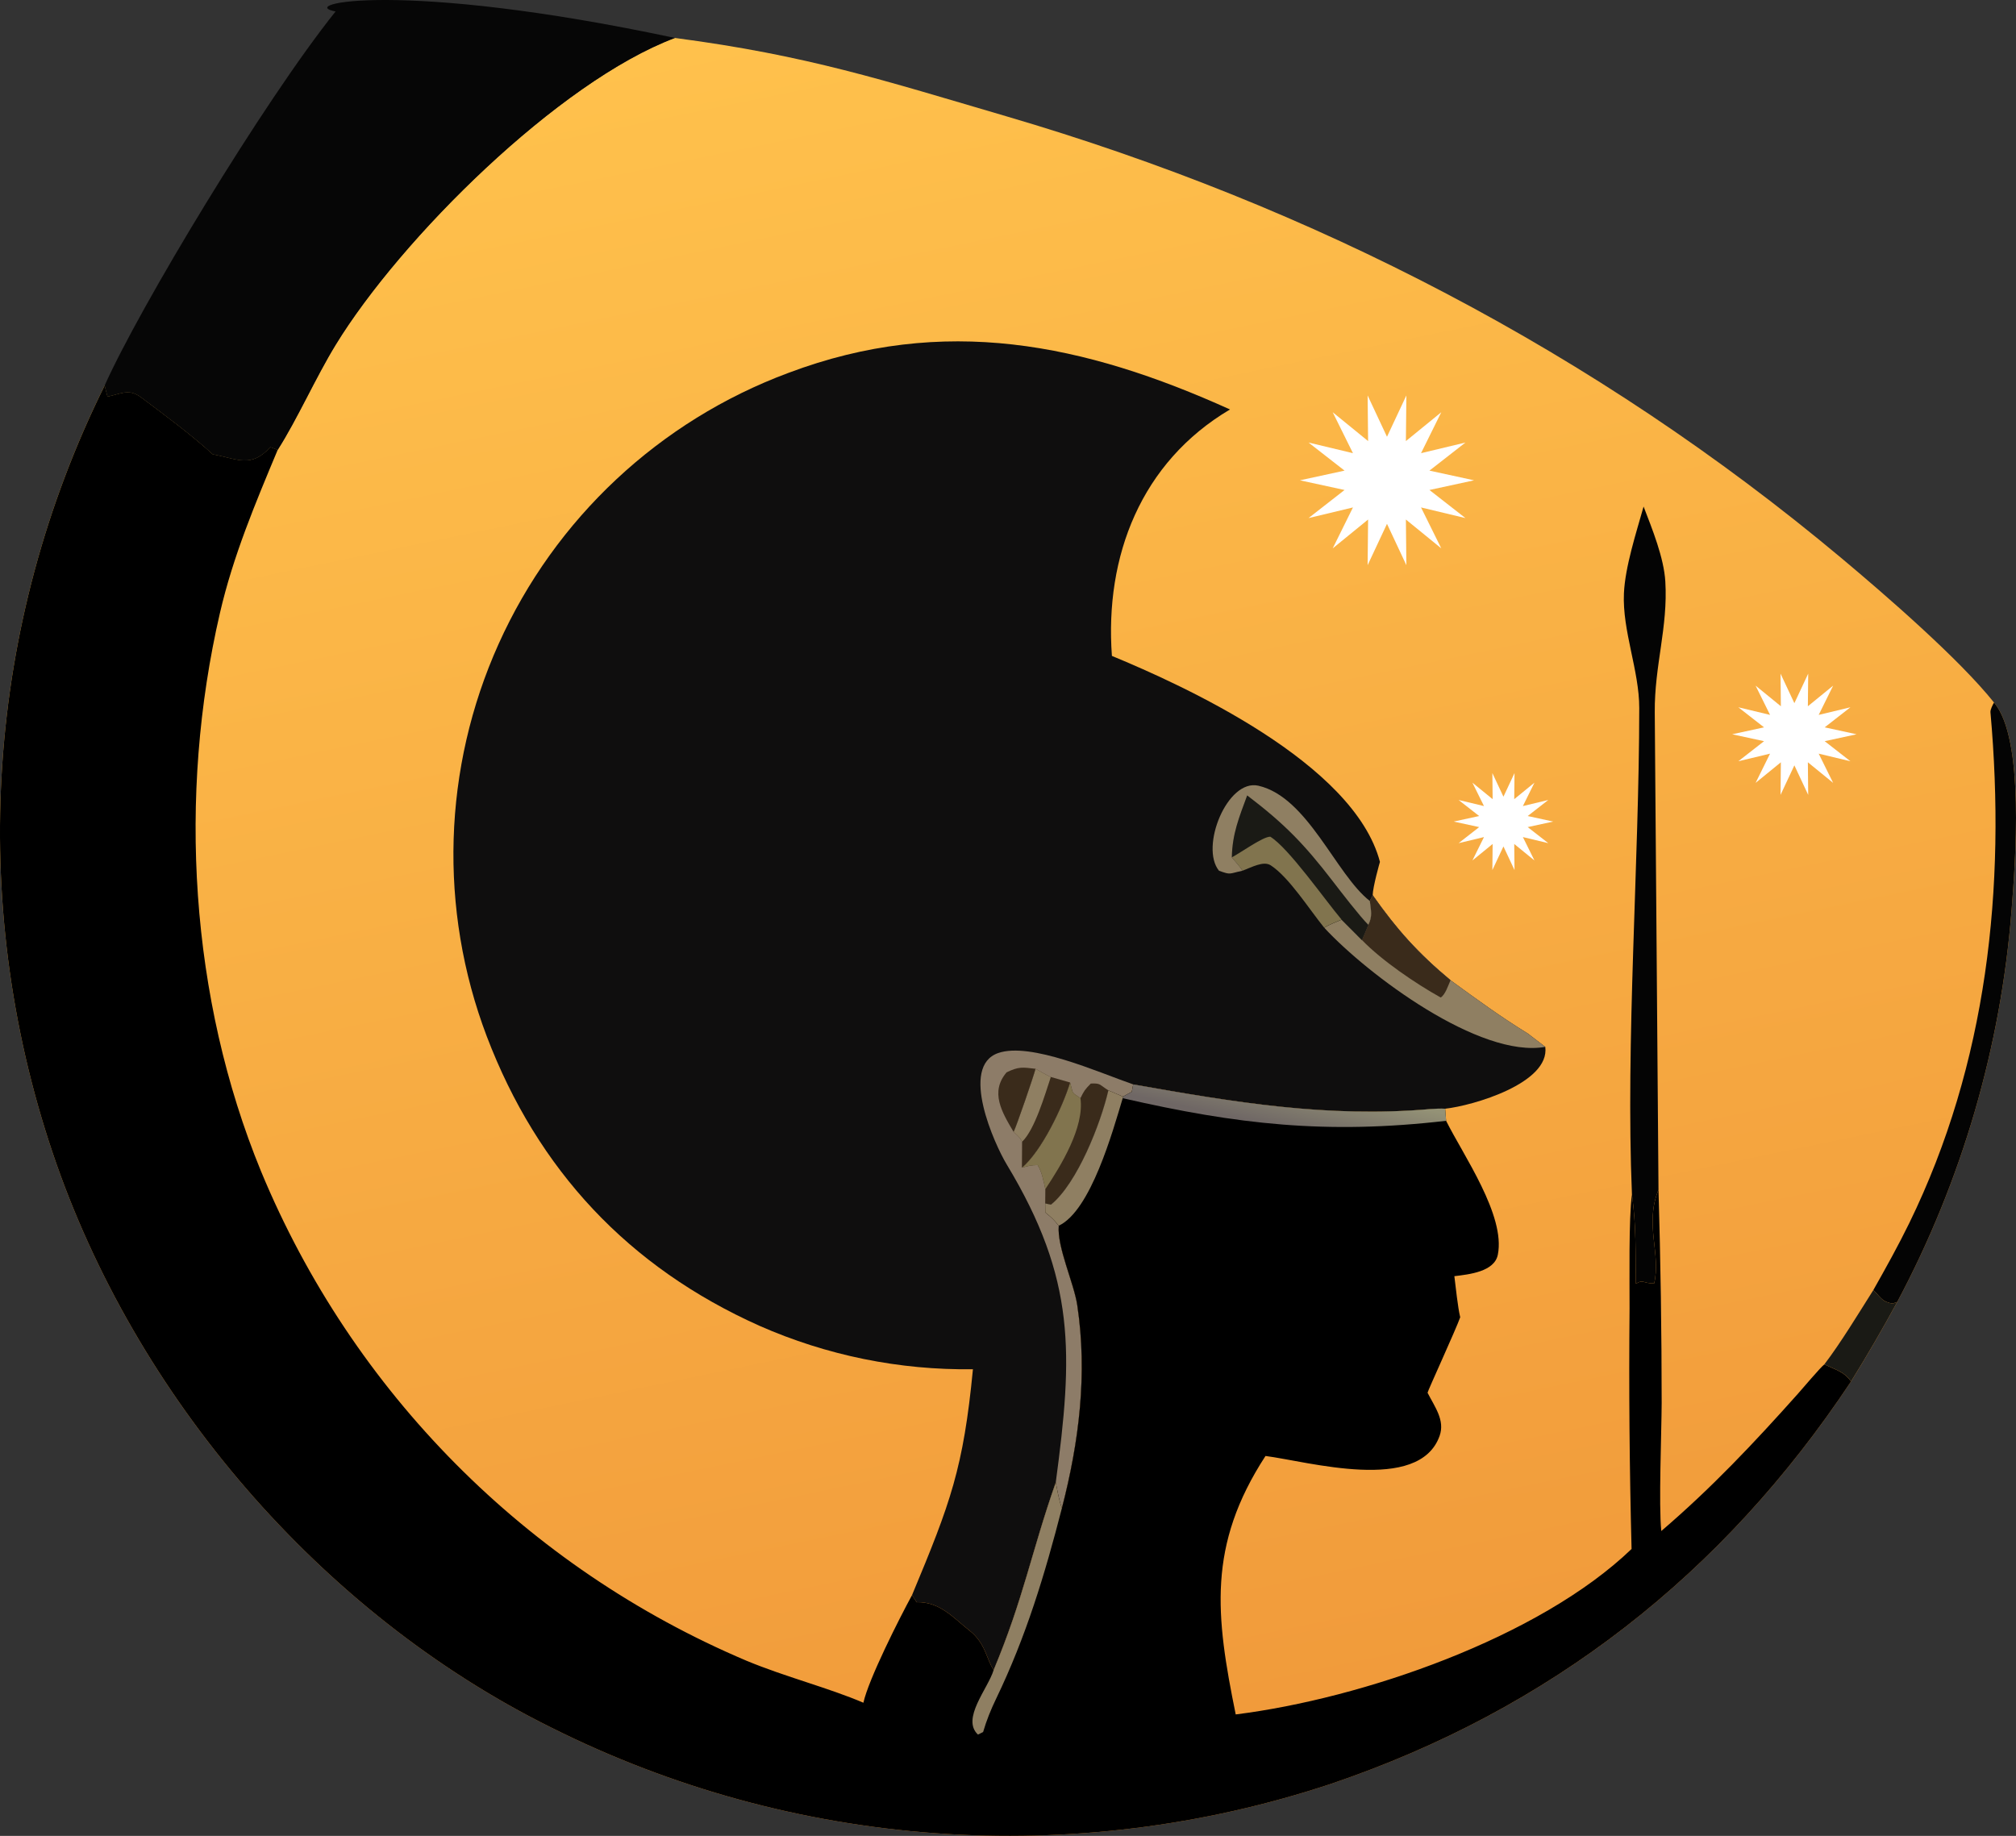 <?xml version="1.0" encoding="utf-8"?>
<svg width="155.201" height="141.347" viewBox="0 0 155.201 141.347" fill="none" xmlns="http://www.w3.org/2000/svg">
  <rect x="0" y="0" width="155.201" height="141.347" fill="#333333" stroke="none"/>
  <defs>
    <linearGradient id="gradient_1" gradientUnits="userSpaceOnUse" x1="98.062" y1="128.118" x2="70.848" y2="-3.307">
      <stop offset="0" stop-color="#F19B3B" />
      <stop offset="1" stop-color="#FFC14C" />
    </linearGradient>
    <linearGradient id="gradient_2" gradientUnits="userSpaceOnUse" x1="12.099" y1="3.278" x2="12.879" y2="-0.343">
      <stop offset="0" stop-color="#6F6765" />
      <stop offset="1" stop-color="#949276" />
    </linearGradient>
  </defs>
  <g>
    <path d="M0.755 0C2.776 1.471 4.59 2.8 6.716 4.109C4.803 4.12 1.629 2.316 0 1.33C0.341 1.13 0.578 0.41 0.755 0Z" fill="#3A2B1B" transform="translate(110.912 75.47)" />
    <path d="M51.956 0C62.169 1.341 67.987 3.252 77.455 6.027C101.069 12.947 122.825 24.206 141.733 40.025C145.096 42.839 150.833 47.808 153.508 51.168C155.9 53.965 155.143 63.528 154.862 67.142C154.034 77.7 151.036 87.973 146.058 97.32C144.931 99.395 143.745 101.436 142.501 103.442C132.666 118.269 119.347 128.698 102.446 134.427C82.663 140.988 61.085 139.429 42.451 130.093C24.701 121.304 10.374 104.587 4.055 85.842C-2.503 66.396 -1.063 45.141 8.058 26.758C8.058 26.758 8.277 27.612 8.277 27.612C9.39 27.377 9.924 26.97 10.869 27.674C12.53 28.91 14.882 30.666 16.379 32.054C18.273 32.396 19.332 33.145 20.805 31.497C20.805 31.497 21.378 31.713 21.378 31.713C22.867 29.389 24.294 26.157 25.836 23.634C30.827 15.469 42.998 3.368 51.956 0Z" fill="url(#gradient_1)" transform="translate(0 2.922)" />
    <path d="M39.995 79.139C34.342 79.218 28.738 78.078 23.564 75.796C13.486 71.289 6.483 63.799 2.564 53.5C-1.148 43.71 -0.818 32.846 3.479 23.298C7.825 13.638 15.861 6.121 25.789 2.429C37.76 -2.082 48.563 0.173 59.786 5.244C52.933 9.302 50.133 16.542 50.694 24.219C56.159 26.479 69.326 32.448 71.329 40.078C71.326 40.068 70.776 42.015 70.77 42.643C72.655 45.317 74.269 47.109 76.761 49.189C78.782 50.66 80.596 51.989 82.722 53.298C82.722 53.298 84.057 54.32 84.057 54.32C84.422 57.117 78.486 58.849 76.348 59.081C76 59.061 75.539 59.081 75.188 59.111C67.265 59.79 60.109 58.582 52.337 57.21C52.337 57.21 52.224 57.781 52.224 57.781L51.542 58.153C51.542 58.153 50.421 57.67 50.421 57.67C49.837 60.223 48.019 64.839 46.003 66.469C46.003 66.469 45.559 66.377 45.559 66.377C45.559 66.377 45.566 67.064 45.566 67.064C46.058 67.47 46.202 67.591 46.602 68.09C46.46 69.741 47.768 72.492 48.026 74.205C48.825 79.514 48.161 84.734 46.846 89.827C46.634 89.344 46.481 88.409 46.371 87.858C44.484 93.245 43.902 96.767 41.592 102.292C41.034 101.495 40.989 100.25 39.736 99.263C38.464 98.26 37.453 97.032 35.662 97.075C35.662 97.075 35.305 96.532 35.305 96.532C38.273 89.42 39.258 86.763 39.995 79.139Z" fill="#0F0E0E" transform="translate(34.906 26.281)" />
    <path d="M5.799 33.251C7.124 23.356 7.37 17.623 2.024 8.766C1.077 7.198 -1.615 1.23 1.363 0.19C3.867 -0.684 9.114 1.69 11.765 2.604C11.765 2.604 11.652 3.174 11.652 3.174L10.97 3.546C10.97 3.546 9.849 3.063 9.849 3.063C9.265 5.617 7.447 10.232 5.431 11.862C5.431 11.862 4.987 11.77 4.987 11.77C4.987 11.77 4.994 12.457 4.994 12.457C5.486 12.863 5.63 12.984 6.03 13.483C5.888 15.134 7.196 17.885 7.454 19.598C8.253 24.907 7.589 30.127 6.274 35.22C6.062 34.737 5.909 33.802 5.799 33.251Z" fill="#8D7C68" transform="translate(75.478 80.887)" />
    <path d="M3.709 0C3.982 0.954 3.767 0.694 4.506 1.206C4.792 0.623 4.851 0.544 5.305 0.079C6.064 0.058 5.901 0.118 6.655 0.606C6.071 3.16 4.253 7.775 2.237 9.405C2.237 9.405 1.793 9.313 1.793 9.313C1.793 9.313 1.803 8.208 1.803 8.208C1.662 7.597 1.544 6.875 1.211 6.358C0.689 6.362 0.488 6.429 0 6.557C1.515 5.282 3.138 1.885 3.709 0Z" fill="#3A2B1B" transform="translate(78.672 83.344)" />
    <path d="M3.709 0C3.982 0.954 3.767 0.694 4.506 1.206C4.819 3.446 3.004 6.408 1.803 8.208C1.662 7.597 1.544 6.875 1.211 6.358C0.689 6.362 0.488 6.429 0 6.557C1.515 5.282 3.138 1.885 3.709 0Z" fill="#81744E" transform="translate(78.672 83.344)" />
    <path d="M1.688 0C1.919 0.127 2.668 0.556 2.868 0.632C2.868 0.632 4.351 1.056 4.351 1.056C3.78 2.94 2.157 6.338 0.642 7.613C0.642 7.613 0.656 5.618 0.656 5.618C0.512 5.297 0.259 5.103 0 4.856C0.211 4.459 1.582 0.464 1.688 0Z" fill="#3A2B1B" transform="translate(78.03 82.288)" />
    <path d="M1.688 0C1.919 0.127 2.668 0.556 2.868 0.632C2.417 1.982 1.635 4.689 0.656 5.618C0.512 5.297 0.259 5.103 0 4.856C0.211 4.459 1.582 0.464 1.688 0Z" fill="#8F7F62" transform="translate(78.03 82.288)" />
    <path d="M1.175 4.943C0.266 3.413 -0.651 1.873 0.637 0.36C1.568 -0.094 1.866 -0.034 2.863 0.086C2.757 0.55 1.386 4.545 1.175 4.943Z" fill="#3A2B1B" transform="translate(76.855 82.202)" />
    <path d="M3.728 0C5.613 2.674 7.227 4.467 9.719 6.546C11.74 8.017 13.554 9.346 15.68 10.656C15.68 10.656 17.015 11.677 17.015 11.677C11.971 12.579 3.357 6.132 0 2.507C0.329 2.276 0.947 2.046 1.337 1.882C1.337 1.882 2.898 3.448 2.898 3.448C2.898 3.448 3.389 2.278 3.389 2.278C3.725 1.63 3.597 1.178 3.506 0.442C3.506 0.442 3.728 0 3.728 0Z" fill="#8F7F62" transform="translate(101.948 68.923)" />
    <path d="M0.83 0C2.715 2.674 4.329 4.467 6.821 6.546C6.644 6.956 6.407 7.676 6.066 7.877C4.125 6.799 1.513 5.016 0 3.448C0 3.448 0.491 2.278 0.491 2.278C0.827 1.63 0.699 1.178 0.608 0.442C0.608 0.442 0.83 0 0.83 0Z" fill="#3A2B1B" transform="translate(104.846 68.923)" />
    <path d="M1.182 0C4.047 2.179 5.572 3.744 7.776 6.615C8.36 7.375 9.871 9.337 10.505 9.961C10.505 9.961 10.014 11.131 10.014 11.131C10.014 11.131 8.453 9.565 8.453 9.565C8.063 9.729 7.445 9.959 7.116 10.19C5.944 8.744 4.407 6.304 2.998 5.384C2.436 5.017 1.527 5.534 0.822 5.798C0.684 5.553 0.204 5.013 0 4.771C0.036 2.948 0.556 1.703 1.182 0Z" fill="#1A1A15" transform="translate(94.832 61.24)" />
    <path d="M0 1.593C0.758 1.181 2.399 -0.003 2.96 7.62939e-06C4.397 0.89 7.148 4.847 8.453 6.387C8.063 6.551 7.445 6.781 7.116 7.012C5.944 5.566 4.407 3.126 2.998 2.206C2.436 1.839 1.527 2.356 0.822 2.62C0.684 2.375 0.204 1.835 0 1.593Z" fill="#81744E" transform="translate(94.832 64.418)" />
    <path d="M2.302 6.585C1.226 6.811 1.44 6.925 0.494 6.587C-0.994 4.772 1.132 -0.513 3.527 0.04C7.34 0.921 9.486 6.88 12.102 8.912C12.193 9.648 12.321 10.099 11.985 10.748C11.351 10.123 9.84 8.162 9.256 7.401C7.052 4.531 5.527 2.966 2.662 0.786C2.036 2.489 1.516 3.735 1.48 5.557C1.684 5.799 2.164 6.34 2.302 6.585Z" fill="#8F7F62" transform="translate(93.352 60.454)" />
    <path d="M8.277 0.854C9.39 0.619 9.924 0.212 10.869 0.916C12.53 2.152 14.882 3.908 16.379 5.296C18.273 5.638 19.332 6.387 20.805 4.739C20.805 4.739 21.378 4.955 21.378 4.955C19.647 9.093 17.947 13.127 16.932 17.514C13.679 31.571 14.614 47.166 20.095 60.5C27.124 77.476 40.544 91.009 57.461 98.18C60.45 99.425 63.801 100.272 66.469 101.417C66.854 99.635 69.232 94.928 70.211 93.133C70.211 93.133 70.568 93.676 70.568 93.676C72.359 93.633 73.37 94.861 74.642 95.864C75.895 96.851 75.94 98.096 76.498 98.893C78.808 93.368 79.39 89.846 81.277 84.459C81.387 85.01 81.54 85.945 81.752 86.428C83.067 81.335 83.731 76.115 82.932 70.806C82.674 69.093 81.366 66.342 81.508 64.691C81.108 64.192 80.964 64.071 80.472 63.665C80.472 63.665 80.465 62.978 80.465 62.978C80.465 62.978 80.909 63.07 80.909 63.07C82.925 61.44 84.743 56.824 85.327 54.271C85.327 54.271 86.448 54.754 86.448 54.754L87.13 54.382C87.13 54.382 87.243 53.811 87.243 53.811C95.015 55.183 102.171 56.391 110.094 55.712C110.445 55.682 110.906 55.662 111.254 55.681C111.254 55.681 111.328 56.613 111.328 56.613C112.644 59.259 115.92 63.902 115.309 66.925C115.045 68.234 113.099 68.438 111.963 68.575C112.069 69.407 112.228 70.981 112.414 71.736C112.108 72.624 109.897 77.437 109.9 77.549C110.443 78.624 111.255 79.662 110.829 80.867C109.249 85.332 100.667 82.831 97.424 82.418C92.937 89.313 93.581 94.702 95.131 102.317C104.87 101.1 118.481 96.425 125.606 89.578C125.445 83.408 125.393 77.235 125.451 71.063C125.458 69.035 125.377 64.108 125.635 62.291C125.975 64.788 125.896 66.662 125.94 69.163C126.509 68.79 126.458 69.14 127.345 69.134C127.881 66.881 126.622 64.624 127.638 62.027C127.638 62.027 127.679 61.927 127.679 61.927C127.84 67.395 127.921 72.865 127.923 78.335C127.913 80.631 127.687 86.215 127.894 88.196C131.752 84.895 135.027 81.421 138.401 77.64C138.735 77.266 140.174 75.563 140.449 75.365C141.357 75.805 141.981 75.932 142.501 76.684C132.666 91.511 119.347 101.94 102.446 107.669C82.663 114.23 61.085 112.671 42.451 103.335C24.701 94.546 10.374 77.829 4.055 59.084C-2.503 39.638 -1.063 18.383 8.058 0C8.058 0 8.277 0.854 8.277 0.854Z" fill="#000000" transform="translate(0 29.68)" />
    <path d="M0.81 0C8.582 1.371 15.738 2.58 23.661 1.9C24.012 1.87 24.473 1.851 24.821 1.87C24.821 1.87 24.895 2.802 24.895 2.802C15.673 3.872 8.804 3.079 0 1.061C0 1.061 0.015 0.942 0.015 0.942L0.697 0.571C0.697 0.571 0.81 0 0.81 0Z" fill="url(#gradient_2)" transform="translate(86.433 83.491)" />
    <path d="M6.413 0C6.523 0.551 6.676 1.486 6.888 1.969C5.576 7.078 4.122 11.882 1.821 16.652C1.416 17.491 1.081 18.319 0.82 19.215C0.82 19.215 0.423 19.411 0.423 19.411C-0.877 18.188 1.191 15.885 1.634 14.434C3.944 8.909 4.526 5.387 6.413 0Z" fill="#8F7F62" transform="translate(74.864 114.138)" />
    <path d="M5.983 0.483C5.983 0.483 5.968 0.601 5.968 0.601C5.198 3.156 3.509 9.26 1.043 10.42C0.643 9.921 0.499 9.8 0.007 9.394C0.007 9.394 0 8.707 0 8.707C0 8.707 0.444 8.799 0.444 8.799C2.46 7.169 4.278 2.553 4.862 0C4.862 0 5.983 0.483 5.983 0.483Z" fill="#8F7F62" transform="translate(80.465 83.95)" />
    <path d="M1.523 0C2.192 1.738 3.086 3.938 3.196 5.764C3.41 9.3 2.355 12.224 2.383 15.844C2.476 28.096 2.577 40.353 2.671 52.605C2.671 52.605 2.63 52.705 2.63 52.705C1.614 55.302 2.873 57.559 2.337 59.812C1.45 59.818 1.501 59.468 0.932 59.841C0.888 57.34 0.967 55.466 0.627 52.969C0.134 41.167 1.18 27.448 1.189 15.512C1.191 12.625 -0.12 9.573 0.009 6.689C0.1 4.636 0.956 2.018 1.523 0Z" fill="#040404" transform="translate(125.008 39.001)" />
    <path d="M0 45.233C0.963 43.53 1.919 41.812 2.763 40.084C8.766 27.787 10.222 14.245 9.015 0.748C8.997 0.551 9.184 0.179 9.289 0C11.681 2.797 10.924 12.359 10.643 15.973C9.815 26.531 6.817 36.804 1.839 46.151C1.839 46.151 1.468 46.276 1.468 46.276C0.654 46.11 0.647 45.888 0 45.233Z" fill="#040404" transform="translate(144.219 54.09)" />
    <path d="M3.77 0C4.417 0.655 4.424 0.877 5.238 1.043C5.238 1.043 5.609 0.918 5.609 0.918C4.482 2.993 3.296 5.034 2.052 7.04C1.532 6.288 0.908 6.161 0 5.721C1.284 4.032 2.615 1.824 3.77 0Z" fill="#1A1A15" transform="translate(140.449 99.323)" />
    <path d="M43.898 2.922C34.94 6.289 22.768 18.391 17.777 26.556C16.235 29.078 14.809 32.31 13.319 34.635C13.319 34.635 12.747 34.419 12.747 34.419C11.274 36.067 10.215 35.318 8.321 34.976C6.823 33.588 4.471 31.832 2.811 30.595C1.866 29.892 1.332 30.298 0.218 30.533C0.218 30.533 0 29.68 0 29.68C2.643 23.749 12.184 7.871 17.777 0.882C14.681 0.318 22.718 -1.585 43.898 2.922Z" fill="#060606" transform="translate(8.058 0)" />
    <g transform="translate(111.911 59.52)">
      <path d="M3.831 1.819C3.831 1.819 4.683 0 4.683 0L4.662 2.009L6.218 0.739L5.328 2.541L7.282 2.072L5.698 3.308L7.661 3.734L5.698 4.16L7.282 5.396L5.328 4.928L6.218 6.729L4.662 5.459L4.683 7.468L3.831 5.649L2.978 7.468L2.999 5.459L1.442 6.729L2.333 4.928L0.379 5.396L1.963 4.16L0 3.734L1.963 3.308L0.379 2.072L2.333 2.541L1.442 0.739L2.999 2.009L2.978 0C2.978 0 3.831 1.819 3.831 1.819Z" fill="#FFFFFF" transform="translate(0 0)" />
    </g>
    <g transform="translate(100.074 30.445)">
      <path d="M6.703 3.183C6.703 3.183 8.195 0 8.195 0L8.158 3.515L10.882 1.294L9.323 4.446L12.743 3.627L9.971 5.789L13.406 6.535L9.971 7.28L12.743 9.443L9.323 8.624L10.882 11.775L8.158 9.554L8.195 13.069L6.703 9.886L5.212 13.069L5.249 9.554L2.524 11.775L4.083 8.624L0.663 9.443L3.436 7.28L0 6.535L3.436 5.789L0.663 3.627L4.083 4.446L2.524 1.294L5.249 3.515L5.212 0C5.212 0 6.703 3.183 6.703 3.183Z" fill="#FFFFFF" transform="translate(0 0)" />
    </g>
    <g transform="translate(133.351 51.865)">
      <path d="M4.788 2.274C4.788 2.274 5.853 0 5.853 0L5.827 2.511L7.773 0.924L6.66 3.176L9.102 2.59L7.122 4.135L9.576 4.668L7.122 5.2L9.102 6.745L6.66 6.16L7.773 8.411L5.827 6.824L5.853 9.335L4.788 7.061L3.723 9.335L3.749 6.824L1.803 8.411L2.916 6.16L0.474 6.745L2.454 5.2L0 4.668L2.454 4.135L0.474 2.59L2.916 3.176L1.803 0.924L3.749 2.511L3.723 0C3.723 0 4.788 2.274 4.788 2.274Z" fill="#FFFFFF" transform="translate(0 0)" />
    </g>
  </g>
</svg>